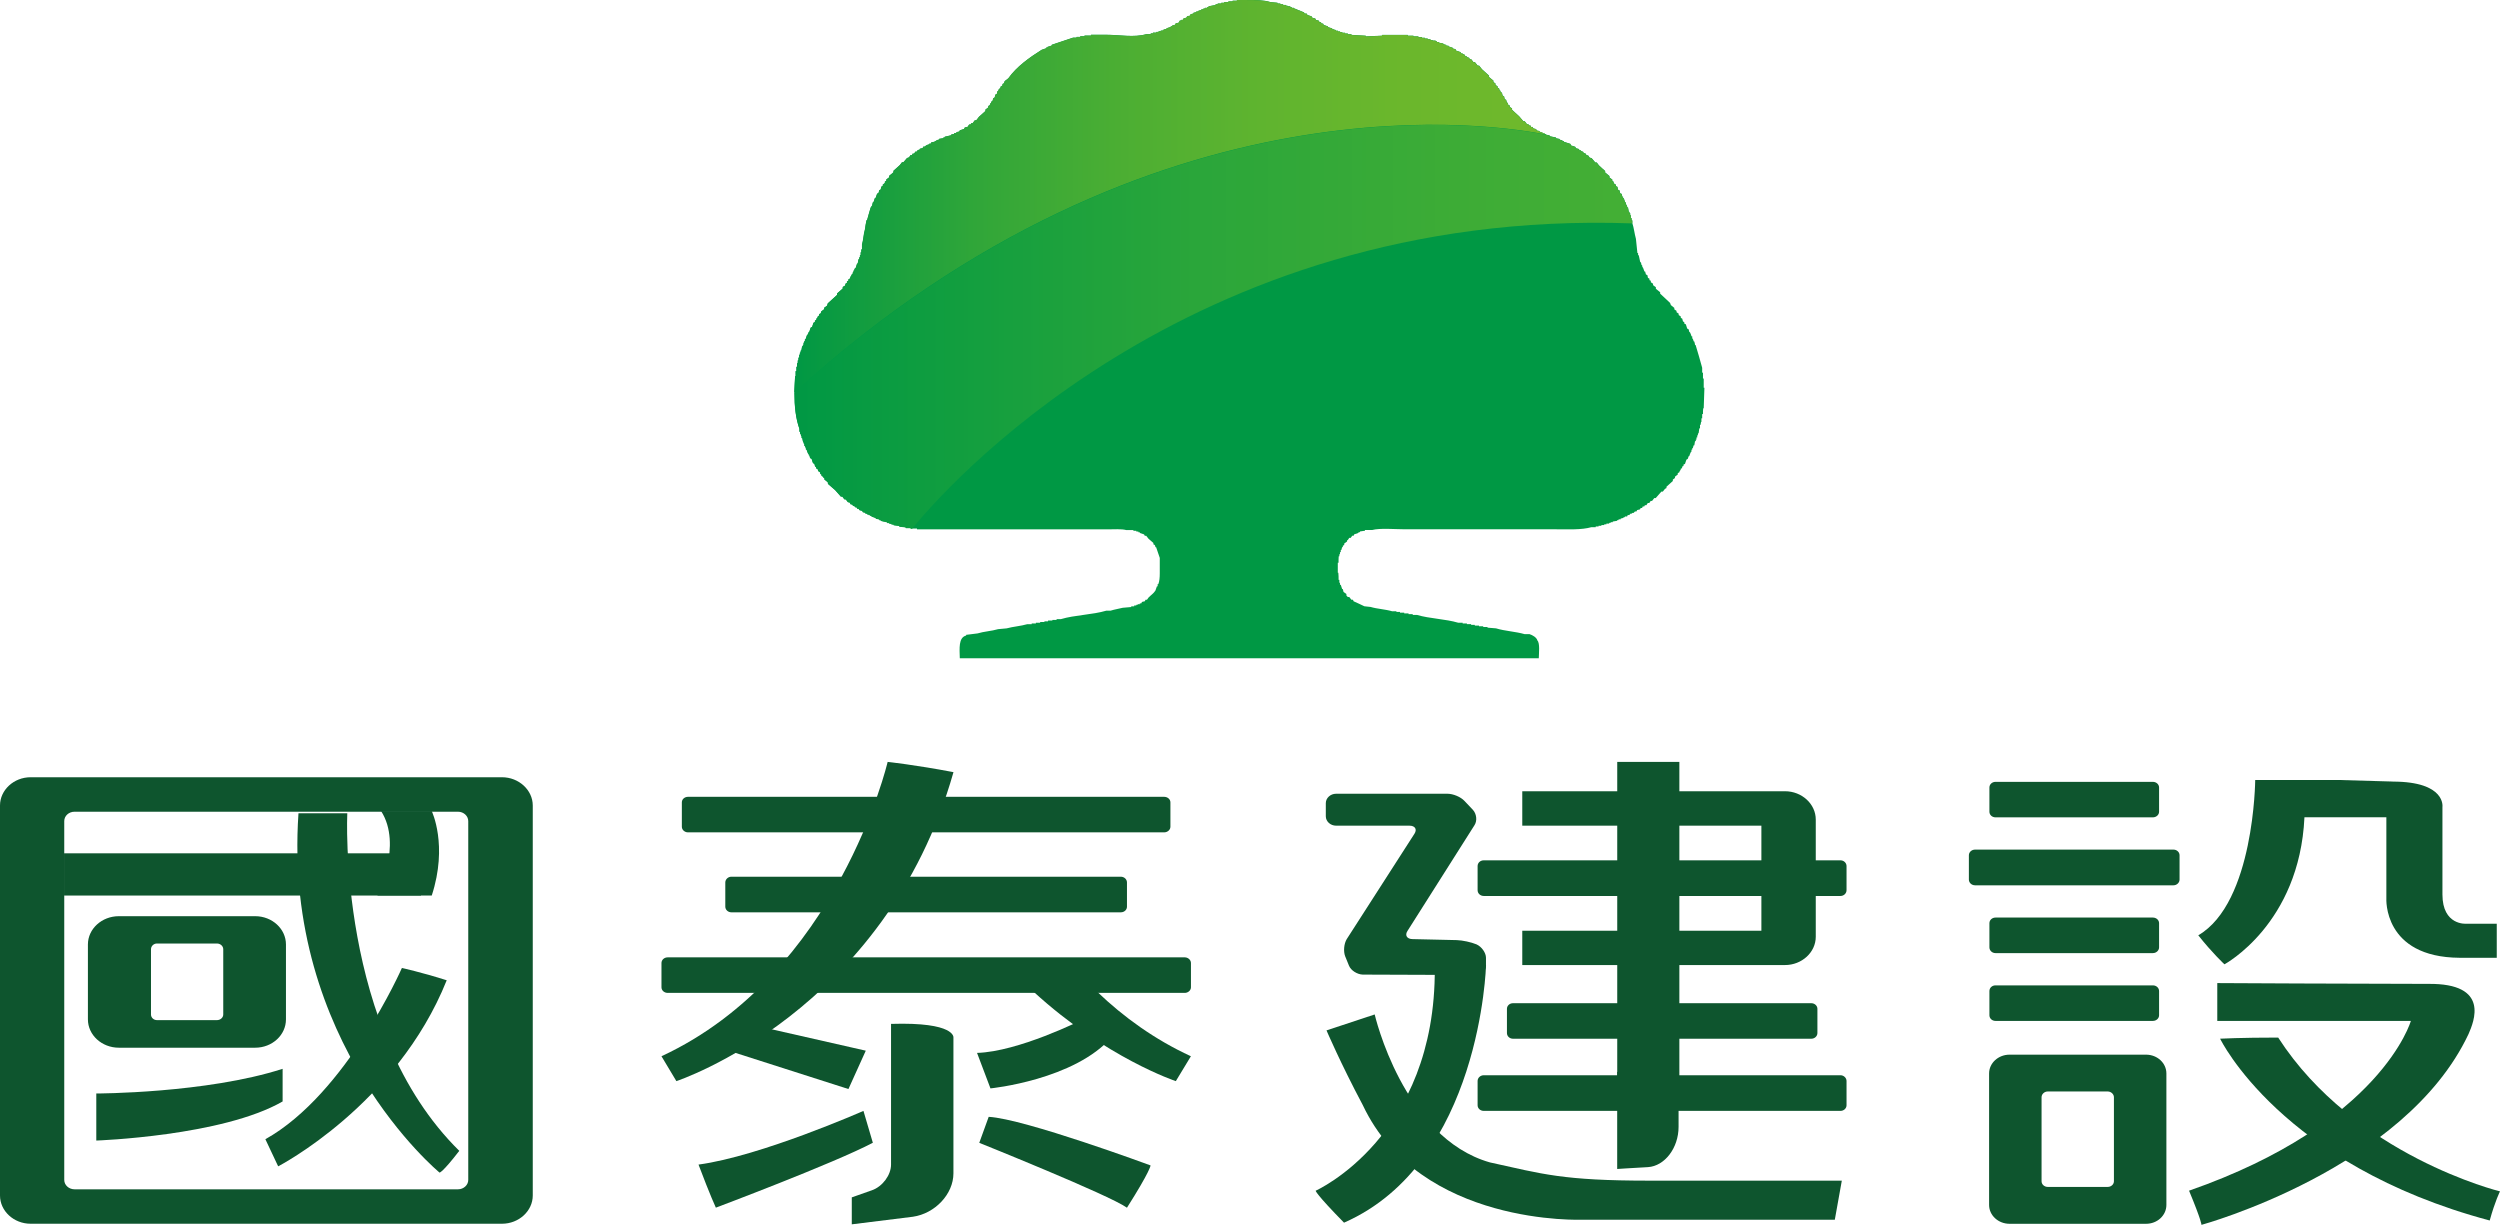 <?xml version="1.0" encoding="UTF-8"?>
<svg id="_圖層_1" data-name="圖層 1" xmlns="http://www.w3.org/2000/svg" width="471.22" height="230.87" xmlns:xlink="http://www.w3.org/1999/xlink" viewBox="0 0 471.22 230.87">
  <defs>
    <style>
      .cls-1 {
        fill: #009844;
      }

      .cls-1, .cls-2, .cls-3, .cls-4, .cls-5 {
        stroke-width: 0px;
      }

      .cls-1, .cls-2, .cls-3, .cls-5 {
        fill-rule: evenodd;
      }

      .cls-2, .cls-4 {
        fill: #0e552e;
      }

      .cls-3 {
        fill: url(#_未命名漸層_3);
      }

      .cls-5 {
        fill: url(#_未命名漸層_2);
      }
    </style>
    <linearGradient id="_未命名漸層_3" data-name="未命名漸層 3" x1="149.7" y1="195.32" x2="291.39" y2="195.32" gradientTransform="translate(0 232.31) scale(1 -1)" gradientUnits="userSpaceOnUse">
      <stop offset="0" stop-color="#009844"/>
      <stop offset=".06" stop-color="#0c9b41"/>
      <stop offset=".24" stop-color="#30a639"/>
      <stop offset=".43" stop-color="#4bae33"/>
      <stop offset=".62" stop-color="#5fb42f"/>
      <stop offset=".81" stop-color="#6bb72c"/>
      <stop offset="1" stop-color="#6fb92c"/>
    </linearGradient>
    <linearGradient id="_未命名漸層_2" data-name="未命名漸層 2" x1="149.75" y1="170.71" x2="307.66" y2="170.71" gradientTransform="translate(0 232.31) scale(1 -1)" gradientUnits="userSpaceOnUse">
      <stop offset="0" stop-color="#009844"/>
      <stop offset=".15" stop-color="#0e9d40"/>
      <stop offset=".49" stop-color="#2ba63a"/>
      <stop offset=".79" stop-color="#3dac36"/>
      <stop offset="1" stop-color="#44af35"/>
    </linearGradient>
  </defs>
  <g>
    <path class="cls-1" d="M290.05,124.08h-109.14c-.05-1.85-.27-3.92,1.2-4.29v-.13c.7-.09,1.42-.18,2.15-.27,1.16-.36,2.72-.45,3.87-.8.56-.06,1.08-.1,1.61-.15,1.19-.33,2.73-.44,3.9-.79h.82v-.13h.79v-.14h.81v-.14h.8v-.13h.68v-.14h.82v-.12h.79v-.15h.81c2.65-.79,5.93-.81,8.59-1.6h.8c.67-.22,1.61-.37,2.27-.54.54-.04,1.07-.09,1.6-.14v-.13h.56v-.16h.4v-.13h.26v-.12h.39v-.15h.28c.05-.1.08-.17.14-.27.17-.04.34-.1.52-.12.06-.1.09-.19.15-.29h.27c.07-.12.17-.25.27-.39.4-.43.99-.81,1.32-1.34.1-.27.19-.53.28-.8h.14v-.41h.13c.21-.54.27-1.29.27-2.01v-2.94c-.22-.7-.46-1.36-.69-2.02h-.12c-.03-.14-.06-.27-.12-.39-.09-.07-.16-.1-.27-.14v-.26c-.31-.27-.63-.54-.93-.81-.14-.19-.27-.36-.42-.54h-.27c-.05-.1-.08-.17-.14-.27-.26-.08-.52-.19-.8-.27v-.13h-.27v-.14h-.39v-.14h-.55v-.13h-1.33c-.91-.25-2.36-.14-3.51-.14h-35.95v-.15h-1.22v-.12h-.93v-.14c-.41-.03-.81-.1-1.21-.13v-.13c-.35-.04-.71-.1-1.07-.14v-.13h-.4v-.14h-.4v-.14h-.41v-.13c-.4-.09-.79-.18-1.19-.27v-.13h-.27v-.15c-.24-.04-.46-.08-.69-.13v-.13c-.26-.11-.54-.18-.8-.27v-.13h-.25v-.14h-.29v-.13h-.27v-.15h-.27l-.28-.25h-.26c-.05-.1-.09-.19-.14-.28-.16-.06-.35-.09-.53-.14-.06-.09-.1-.17-.15-.26h-.26c-.05-.1-.09-.19-.12-.27h-.29v-.15c-.1-.04-.26-.08-.39-.14-.06-.07-.08-.16-.14-.25h-.27c-.07-.14-.17-.26-.26-.41h-.26c-.15-.16-.28-.34-.4-.54h-.26c-.15-.16-.29-.35-.41-.53h-.28c-.36-.4-.72-.8-1.07-1.21-.45-.41-.9-.8-1.37-1.19v-.26c-.2-.2-.43-.38-.66-.55v-.29c-.08-.02-.17-.08-.25-.12v-.13c-.1-.05-.19-.1-.29-.15v-.25c-.09-.05-.16-.09-.25-.13v-.27c-.16-.09-.28-.18-.41-.28v-.28c-.09-.03-.18-.09-.28-.13-.03-.13-.09-.26-.13-.4h-.14c-.04-.17-.1-.37-.13-.53-.1-.05-.18-.1-.27-.14-.1-.27-.19-.55-.26-.81-.09-.04-.19-.09-.29-.14-.05-.16-.09-.36-.12-.53h-.1c-.03-.1-.03-.18-.03-.27h-.09c-.13-.27-.24-.55-.32-.8h-.12v-.42h-.14v-.25h-.14v-.43h-.12v-.26h-.09c-.1-.24-.14-.53-.18-.8h-.14v-.4h-.09c-.05-.14-.05-.26-.05-.39h-.14v-.41h-.13v-.54c-.69-1.99-.94-4.14-.94-6.85.05-1.02.1-2.05.14-3.07h.11v-.95h.15v-.81h.08c.05-.23.05-.46.05-.68h.1c.03-.17.03-.35.03-.53h.11c.02-.18.02-.36.02-.53h.14v-.54h.1c.03-.13.03-.27.03-.4h.1c.05-.13.05-.27.05-.4h.13c.05-.27.09-.56.14-.8h.13v-.26h.14v-.42h.1c.02-.09.02-.17.02-.26h.1c.04-.13.04-.27.04-.39h.11c.11-.28.2-.56.3-.84h.14v-.25h.13v-.28h.14c.08-.27.17-.52.27-.81.09-.02.16-.08.27-.13.09-.27.18-.53.26-.79.1-.05.18-.1.27-.13v-.28c.1-.04.18-.1.27-.13v-.28h.14c.05-.14.09-.26.14-.39.1-.05.18-.09.25-.16v-.26c.1-.03.19-.09.29-.13.03-.14.07-.27.12-.4.19-.11.37-.26.54-.4v-.27c.18-.12.37-.28.55-.4.04-.13.09-.27.11-.41.59-.53,1.18-1.06,1.77-1.61v-.28c.35-.3.7-.62,1.06-.92v-.29c.14-.08.29-.17.43-.25.03-.14.09-.28.12-.4.08-.05.18-.09.25-.13v-.28c.11-.04.2-.09.28-.13v-.27c.1-.05.19-.09.29-.13.04-.15.09-.27.11-.41h.1c.04-.08.04-.17.04-.26l.27-.27v-.27h.13v-.28h.15v-.26h.08c.03-.06.03-.16.03-.24h.16c.09-.28.18-.56.26-.82h.09c.1-.27.15-.54.17-.82h.15v-.38h.1c.04-.15.04-.28.04-.41h.13v-.53h.12v-.54h.14v-.95c.25-.82.29-2.01.55-2.83.07-.58.17-1.15.27-1.73h.12c.21-.8.45-1.61.67-2.42h.14v-.26h.13c.04-.22.1-.46.13-.69h.13c.1-.27.17-.53.27-.8h.1c.13-.27.21-.53.31-.82.09-.03.18-.06.26-.11.06-.19.09-.37.15-.55.09-.04.17-.08.27-.13.03-.19.08-.37.12-.53.09-.06.18-.12.27-.14v-.26c.13-.1.26-.2.39-.28v-.27c.09-.06.2-.09.28-.15v-.27c.19-.13.37-.26.53-.39v-.28c.28-.23.55-.45.81-.67v-.28c.39-.33.8-.71,1.2-1.08.15-.17.28-.35.41-.53h.26c.22-.27.46-.55.69-.8.1-.05.26-.09.38-.13.1-.14.18-.27.27-.41h.28c.03-.08.08-.17.13-.29h.26c.09-.12.19-.25.27-.38h.29c.04-.09.08-.17.11-.27.14-.03.28-.09.42-.13v-.13c.18-.05.35-.1.53-.14.06-.09.1-.18.14-.27h.28l.27-.26h.25v-.13h.28v-.15h.28c.03-.08.1-.16.14-.26.22-.04.45-.08.66-.13v-.13h.28v-.12c.18-.06.34-.12.52-.15v-.13c.27-.04.54-.09.82-.13v-.14h.25v-.13c.42-.09.81-.19,1.22-.28v-.14c.18-.04.34-.07.54-.11v-.15h.41v-.16h.26v-.11h.28c.03-.08.09-.18.14-.26.25-.09.52-.18.79-.26.05-.11.09-.19.14-.28.18-.06.37-.1.55-.13.08-.14.17-.29.26-.42h.27c.05-.07.08-.17.14-.25h.25c.14-.18.28-.36.41-.54h.27c.16-.22.35-.46.53-.68.42-.35.8-.72,1.21-1.08v-.27c.18-.12.37-.26.53-.4v-.27c.1-.05.19-.09.27-.14.05-.12.11-.27.14-.4h.13v-.26c.09-.05.18-.07.25-.13.07-.19.1-.36.16-.54.1-.04.17-.1.26-.14.04-.19.1-.34.13-.54.09-.03.18-.08.27-.13.05-.17.1-.35.13-.54h.11c.07-.13.12-.25.17-.4.1-.05.19-.09.28-.14v-.26c.14-.1.26-.17.39-.26v-.27c.11-.04.18-.1.27-.14.04-.15.09-.27.14-.4.21-.18.46-.36.68-.53,1.58-2.23,3.98-3.92,6.3-5.38.27-.1.53-.19.82-.28v-.13h.26v-.13c.28-.09.54-.18.81-.26v-.14c1.34-.46,2.67-.91,4.03-1.35h.65v-.13h.69v-.13h.8v-.13h1.22v-.15h2.69c2.72,0,5.42.57,7.77-.12h.81v-.14h.41v-.14h.64v-.14h.43v-.12h.41v-.13h.39v-.15h.28v-.12h.4v-.16c.28-.08.53-.17.81-.25v-.13h.27v-.14c.17-.04.35-.08.53-.14.04-.08.1-.18.13-.26.18-.04.34-.1.54-.12.1-.14.16-.29.25-.42h.28v-.13h.29c.04-.1.1-.18.12-.27.18-.03.36-.08.54-.14.03-.08.08-.16.13-.26.16-.04.37-.1.53-.11.05-.1.08-.2.14-.29.18-.05.35-.09.53-.12v-.14c.18-.04.37-.09.54-.13v-.13h.4v-.13c.19-.04.36-.09.54-.14v-.13h.4v-.15h.27v-.12h.42v-.14h.27v-.15c.45-.08.87-.18,1.33-.25v-.14h.4v-.14h.67v-.14h.55v-.13h.79v-.13h.8v-.13h.81v-.14h1.74c1.76,0,3.26,0,4.56.4.46.05.91.09,1.34.13v.14h.54v.14h.53v.14h.54v.12h.26v.11c.2.02.36.02.55.02v.15h.27v.14h.4v.12h.26v.15h.4v.13c.18.05.36.1.55.14v.13h.39v.13h.28c.04.1.1.2.14.28h.39c.07.08.1.17.14.26.28.1.54.17.8.27.05.09.1.18.14.26.18.06.35.11.54.14.03.09.09.18.13.27.17.05.35.1.53.13.05.1.09.18.15.29h.25c.03.06.1.16.13.26h.28c.05.08.09.18.13.26.26.1.53.19.8.28v.13c.28.09.54.18.8.25v.16h.4v.12h.28v.15h.39v.13h.41v.12h.41v.14h.53v.14h.52v.14h.68v.12c.89.06,1.79.1,2.7.15v.13c1-.04,2.06-.1,3.08-.13v-.15h4.83v.15h1.07v.13h.94v.13h.68v.13h.53v.14h.54v.13h.53v.15h.39v.11h.57v.14h.26v.13h.41v.14c.26.05.53.1.79.14v.12c.2.05.37.09.56.15v.14h.4v.13c.26.07.54.18.8.26v.13c.18.05.36.09.53.14.05.07.09.19.14.28.27.09.54.16.8.27.03.07.1.15.14.25h.28v.15h.27c.1.12.18.27.27.4h.27v.14c.14.04.26.09.39.13.05.1.1.19.16.28h.25c.13.18.27.35.41.54h.28c.15.22.33.44.52.66h.27c.18.23.35.46.54.68.46.41.91.81,1.33,1.21v.26c.29.23.55.46.83.68v.27c.12.1.27.18.39.27v.28c.12.06.28.17.4.25v.27c.09.06.19.09.28.13.05.14.08.28.11.41h.11c.06.08.06.18.06.26.06.05.16.09.26.14.03.18.1.36.12.54.1.06.18.09.28.13.03.19.1.36.12.53.1.05.2.1.27.14.06.18.1.36.14.53h.1c.1.14.11.27.17.42.08.05.18.08.27.12v.27c.14.09.28.18.43.27v.26c.42.42.88.8,1.33,1.22.25.32.53.62.8.94h.26c.15.18.28.35.41.53h.25c.06.08.1.18.15.26h.27c.02.1.08.19.13.29h.26c.06.07.09.16.14.26.17.03.35.09.53.14.04.08.08.18.13.26.18.03.36.08.53.11v.12c.19.08.38.12.55.14v.16h.41v.15h.26v.11c.22.06.46.09.68.14v.15c.41.09.79.17,1.2.25v.14c.22.04.46.09.68.13v.13c.17.04.35.09.53.15v.12h.27v.13c.4.13.8.28,1.23.4.03.1.08.19.11.29.28.07.54.18.8.26.06.09.1.18.15.27.17.04.35.09.53.14.04.09.08.17.14.26h.27v.13c.13.05.26.1.4.14.06.09.1.19.13.27h.26c.09.12.18.28.28.4h.26c.1.14.19.28.28.41.14.05.27.08.4.13.22.25.45.53.68.8h.27c.14.18.28.36.4.53.4.37.79.75,1.19,1.08v.28c.29.23.55.44.81.67v.28c.18.13.37.26.54.39v.27c.1.05.19.08.25.15v.27c.15.08.29.18.43.28v.26c.09.03.18.09.29.14.01.16.07.34.1.53.09.05.2.09.28.13.04.19.1.37.13.55.1.04.18.08.28.11.03.2.09.38.13.55h.14v.27h.13c.09.27.18.53.26.8h.15v.41h.09c.09.18.12.36.18.54h.12c.05.26.09.55.14.81h.09c.05.08.05.17.05.26h.13v.4h.13v.54h.14v.41h.13v.55c.29.86.41,2.02.67,2.93.09.9.19,1.8.28,2.69h.13v.4h.12c.1.46.19.9.29,1.34h.13c.03.19.08.36.11.54h.1c.05.14.05.28.05.4h.1c.12.28.22.55.3.81h.13c.03.18.09.36.14.53.07.06.17.1.28.14.03.18.07.35.11.52.1.07.17.1.28.15v.27c.1.04.17.09.26.13v.27c.13.09.26.19.42.28v.27c.17.14.35.26.53.39v.29c.26.22.53.44.81.66v.26c.62.6,1.25,1.17,1.87,1.75.05.13.1.27.15.41.22.19.44.36.65.53v.27c.15.1.29.18.42.29v.25c.12.09.26.17.4.27v.26c.14.09.28.19.4.28v.26c.1.05.18.1.27.14.05.18.1.36.14.53.09.05.19.09.25.15v.25c.12.05.19.12.29.14.08.27.17.53.26.81.1.04.18.1.27.14.05.17.09.34.13.52h.1c.15.28.23.53.31.8h.14v.42h.09c.09.17.11.35.18.53h.1c.09.21.12.45.16.68h.1c.44,1.41.84,2.85,1.24,4.3v.92h.15v1.1h.14v1.74h.13c-.06,1.3-.09,2.6-.13,3.88h-.1c-.04.38-.04.72-.04,1.08h-.15v.8h-.14v.68h-.07c-.06.18-.06.35-.06.53h-.14v.68h-.13c-.04.31-.08.62-.13.93h-.09c-.05.14-.05.27-.05.39h-.12v.4h-.15v.4h-.12v.29h-.15c-.04.24-.08.51-.13.79h-.13c-.07.18-.09.35-.15.54h-.12v.28h-.14v.4h-.09c-.14.27-.23.53-.32.8h-.09c-.09.18-.13.36-.19.53-.09.05-.16.09-.26.15-.1.26-.18.53-.27.8-.09.04-.19.09-.28.13v.26c-.08.05-.17.1-.26.13v.27c-.09.04-.16.1-.27.13v.27h-.09c-.1.13-.13.27-.18.41-.09.04-.17.09-.28.13v.27c-.18.14-.34.25-.53.41v.25c-.15.11-.27.18-.4.29v.27c-.39.35-.8.71-1.2,1.08v.25c-.09.07-.2.1-.27.14-.15.17-.28.35-.42.53h-.27c-.35.41-.73.81-1.07,1.22h-.27c-.14.18-.27.34-.42.54h-.26c-.09.12-.16.25-.26.39h-.28c-.09.13-.19.26-.27.41h-.27c-.06.07-.09.16-.13.24h-.28c-.03.1-.1.2-.13.29h-.26c-.04.09-.1.18-.13.26-.18.04-.36.08-.54.13-.05.09-.09.19-.13.26h-.28l-.26.28h-.28v.12h-.27l-.27.28h-.28c-.03.08-.1.18-.12.27h-.42v.13h-.26v.14c-.17.04-.37.07-.54.13v.13h-.39v.15h-.26v.13c-.29.04-.56.09-.84.14v.12h-.39v.13h-.28v.14h-.52v.14h-.41v.13h-.54v.14h-.53v.13h-.54v.13h-.8c-1.84.54-4.47.4-6.85.4h-28.33c-1.75,0-4.74-.26-6.17.14h-1.34v.13c-.31.04-.63.1-.94.14v.14h-.28v.13c-.26.09-.51.19-.8.27-.05.1-.09.17-.12.27h-.27c-.1.14-.18.26-.28.4h-.27c-.08.14-.18.27-.28.41h-.08c-.06.07-.06.17-.06.27-.16.12-.35.27-.53.39v.28c-.09.04-.16.08-.26.12v.27h-.13c-.06.18-.1.35-.15.54h-.11v.4h-.15v.38h-.1c-.03.16-.03.3-.03.42h-.11c-.03.4-.03.81-.03,1.21h-.14v1.88h.1c.05.45.05.9.05,1.34h.14v.54h.12v.4h.15c.08.27.16.54.26.8h.13c.04.19.1.36.13.54.19.11.36.28.54.39v.28l.26.28h.28c.14.16.27.35.4.52h.29c.03.1.09.18.13.29.67.29,1.34.62,2.02.94.39.04.81.08,1.19.13,1.22.37,2.8.44,4.04.81h.82v.13h.67v.14h.8v.14h.81v.13h.79v.15h.8c2.41.71,5.38.76,7.77,1.47h.84v.14h.8v.13h.8v.13h.69v.14h.79v.13h.8v.14h.8v.12c.55.05,1.09.1,1.61.13,1.65.51,3.74.61,5.38,1.09h.93c.56.18,1.34.61,1.49,1.2.5.51.28,2.41.26,3.36h.02Z"/>
    <path class="cls-3" d="M291.39,25.39v-.1h-.26v-.15h-.41v-.16c-.18-.02-.36-.06-.55-.11v-.15c-.17-.03-.35-.08-.53-.11-.05-.09-.09-.18-.13-.26-.18-.05-.36-.11-.53-.14-.06-.1-.09-.2-.14-.26h-.26c-.05-.1-.11-.19-.13-.29h-.27c-.05-.08-.09-.18-.15-.26h-.25c-.14-.18-.27-.35-.41-.53h-.26c-.28-.32-.55-.62-.8-.94-.45-.42-.9-.8-1.33-1.22v-.26c-.15-.09-.29-.18-.43-.27v-.27c-.1-.04-.19-.07-.27-.12-.06-.15-.08-.28-.13-.42h-.14c-.05-.17-.09-.35-.14-.53-.07-.04-.17-.09-.27-.14-.02-.17-.09-.35-.12-.53-.1-.04-.19-.08-.28-.13-.02-.18-.09-.36-.12-.54-.1-.05-.2-.09-.26-.14v-.26h-.17c-.03-.13-.06-.27-.11-.41-.09-.05-.19-.07-.28-.13v-.27c-.12-.08-.28-.19-.4-.25v-.28c-.12-.09-.27-.17-.39-.27v-.27c-.28-.22-.54-.45-.83-.68v-.26c-.42-.4-.88-.8-1.33-1.21-.19-.21-.36-.44-.54-.68h-.27c-.19-.22-.37-.44-.52-.66h-.28c-.14-.19-.28-.36-.41-.54h-.25c-.07-.09-.11-.18-.16-.28-.13-.04-.25-.09-.39-.13v-.14h-.27c-.09-.13-.17-.28-.27-.4h-.27v-.15h-.28c-.04-.1-.1-.18-.14-.25-.26-.11-.54-.19-.8-.27-.05-.1-.09-.21-.14-.28-.17-.05-.35-.09-.53-.14v-.13c-.26-.08-.54-.19-.8-.26v-.13h-.4v-.14c-.19-.06-.36-.1-.56-.15v-.12c-.26-.04-.53-.09-.79-.14v-.14h-.41v-.13h-.26v-.14h-.57v-.11h-.39v-.15h-.53v-.13h-.54v-.14h-.53v-.13h-.68v-.13h-.94v-.13h-1.07v-.15h-4.83v.15c-1.03.04-2.08.09-3.08.13v-.13c-.91-.05-1.81-.09-2.7-.15v-.12h-.68v-.14h-.52v-.14h-.53v-.14h-.41v-.12h-.41v-.13h-.39v-.15h-.28v-.12h-.4v-.16c-.26-.08-.52-.17-.8-.25v-.13c-.27-.09-.54-.18-.8-.28-.05-.08-.09-.18-.13-.26h-.28c-.03-.1-.1-.2-.13-.26h-.25c-.06-.1-.1-.19-.15-.29-.18-.03-.36-.08-.53-.13-.05-.1-.1-.18-.13-.27-.19-.03-.36-.08-.54-.14-.05-.08-.1-.16-.14-.26-.27-.1-.53-.17-.8-.27-.03-.09-.07-.18-.14-.26h-.39c-.04-.07-.1-.18-.14-.28h-.28v-.13h-.39v-.13c-.19-.04-.37-.09-.55-.14v-.13h-.4v-.15h-.26v-.12h-.4v-.14h-.27v-.15h-.55v-.13h-.26v-.12h-.54v-.14h-.53v-.14h-.54v-.14c-.43-.05-.89-.09-1.34-.13-1.3-.39-2.8-.4-4.56-.4h-1.74v.14h-.81v.13h-.8v.13h-.79v.13h-.55v.14h-.67v.14h-.4v.14c-.46.07-.88.17-1.33.25v.15h-.27v.14h-.42v.12h-.27v.15h-.4v.13c-.18.05-.36.1-.54.14v.13h-.4v.13c-.17.05-.36.1-.54.13v.14c-.18.04-.35.08-.53.12-.07.09-.1.19-.14.29-.16,0-.37.08-.53.11-.06.09-.1.18-.13.26-.18.06-.36.11-.54.14-.03.09-.09.18-.12.27h-.29v.13h-.28c-.09.14-.15.29-.25.42-.2.02-.36.08-.54.12-.04.08-.1.18-.13.26-.18.05-.36.1-.53.14v.14h-.27v.13c-.28.09-.54.18-.81.25v.16h-.4v.12h-.28v.15h-.39v.13h-.41v.12h-.43v.14h-.64v.14h-.41v.14h-.81c-2.35.69-5.04.12-7.77.12h-2.69v.15h-1.22v.13h-.8v.13h-.69v.13h-.65c-1.36.44-2.69.89-4.03,1.35v.14c-.28.08-.54.17-.81.26v.13h-.26v.13c-.29.09-.55.18-.82.28-2.31,1.46-4.72,3.16-6.3,5.38-.22.16-.47.35-.68.53-.05.13-.1.25-.14.4-.09.04-.16.09-.27.14v.27c-.13.1-.25.17-.39.26v.26c-.09.05-.18.09-.28.14-.05.14-.1.27-.14.4h-.13c-.04.19-.08.37-.13.54-.09.05-.18.1-.27.13-.04.2-.1.35-.13.54-.09.04-.16.1-.26.14-.06.18-.1.35-.16.54-.07.06-.16.09-.25.13v.26h-.13c-.03.13-.1.28-.14.4-.09.05-.17.09-.27.14v.27c-.16.13-.35.27-.53.4v.27c-.41.36-.79.73-1.21,1.08-.18.22-.37.45-.53.68h-.27c-.14.18-.28.37-.41.54h-.25c-.06.08-.09.18-.14.25h-.27c-.09.13-.18.29-.26.42-.18.04-.37.07-.55.13-.06.09-.1.17-.14.28-.27.08-.53.18-.79.26-.05.08-.1.18-.14.26h-.28v.11h-.26v.16h-.41v.15c-.2.04-.36.07-.54.11v.14c-.4.09-.8.19-1.22.28v.13h-.25v.14c-.28.04-.55.09-.82.13v.13c-.18.04-.35.09-.52.15v.12h-.28v.13c-.21.05-.44.09-.66.13-.04.1-.1.18-.14.26h-.28v.15h-.28v.13h-.25l-.27.26h-.28c-.03.09-.08.18-.14.27-.18.04-.35.09-.53.14v.13c-.14.05-.28.1-.42.13-.04.1-.08.18-.11.27h-.29c-.08.13-.18.27-.27.38h-.26c-.06.12-.1.2-.14.29h-.27c-.09.14-.16.28-.27.41-.12.05-.28.08-.38.13-.24.25-.48.53-.69.8h-.26c-.14.18-.26.36-.41.53-.39.37-.81.75-1.2,1.08v.28c-.26.23-.53.44-.81.67v.28c-.17.13-.35.26-.53.39v.27c-.09.05-.19.08-.28.15v.27c-.14.08-.27.18-.39.28v.26c-.09.03-.18.09-.27.14-.04.16-.1.34-.12.53-.1.05-.18.09-.27.13-.07.19-.1.37-.15.55-.09.04-.18.08-.26.11-.1.29-.18.55-.28.82h-.14c-.1.27-.17.53-.27.8h-.09c-.09.23-.14.46-.18.69h-.09c-.04.09-.04.18-.04.26h-.1c-.26.81-.5,1.63-.71,2.42h-.09c-.14.58-.24,1.15-.31,1.73-.26.81-.3,2-.55,2.83v.95h-.14v.54h-.12v.53h-.13v.41h-.14v.38h-.15c-.02.28-.08.55-.14.82h-.12c-.09.27-.18.54-.26.82h-.16v.24h-.1v.26h-.15v.28h-.1c-.04.1-.04.18-.04.27l-.27.27v.26h-.14c-.03.14-.07.27-.11.41-.1.04-.19.08-.29.13v.27c-.08.05-.16.09-.28.13v.28c-.07.04-.17.09-.25.13-.04.12-.1.27-.12.4-.13.09-.29.18-.43.25v.29c-.35.31-.7.62-1.06.92v.28c-.59.54-1.18,1.08-1.77,1.61-.02.14-.07.28-.11.41-.18.13-.37.28-.55.4v.27c-.17.14-.35.29-.54.4-.05.14-.09.27-.12.4-.1.04-.2.1-.29.13v.26c-.08.07-.16.11-.25.16-.05.14-.09.26-.14.39h-.14v.28c-.09.03-.17.09-.27.13v.28c-.1.03-.17.08-.27.13-.08.26-.17.53-.26.79-.1.05-.18.1-.27.13-.1.3-.19.55-.27.81h-.1c-.03.1-.03.18-.03.28h-.09c-.04.08-.04.18-.04.25h-.14c-.1.27-.19.56-.27.84h-.14v.39h-.14v.26h-.12v.42h-.09c-.05.09-.05.18-.05.26h-.13c-.05.25-.09.53-.14.8h-.09c-.05.13-.05.27-.05.4h-.14v.4h-.13v.54h-.14v.53h-.13v.53h-.13v.68h-.12v.81h-.15v.95h-.09c-.08,1.02-.12,2.05-.17,3.07C217.67,12.15,284.05,23.85,291.34,25.36l.05.03Z"/>
    <path class="cls-5" d="M150.69,81.4h.1c.03.12.03.27.03.41h.1c.05.13.05.25.05.39h.13v.4h.14c.03.27.08.56.13.8h.14v.26h.1c.02.15.02.29.02.43h.1c.04.08.04.17.04.25h.11c.03.15.03.28.03.42h.13c.08.25.18.54.28.8h.13v.27h.14c.04.17.08.37.12.53.1.05.2.1.29.14.07.27.15.54.26.81.09.04.17.08.27.14.03.15.09.36.13.53h.1c.08.14.13.27.17.4.1.04.19.1.28.13v.28c.14.1.25.19.41.28v.27c.09.04.16.07.25.13v.25c.1.05.19.1.29.15v.13c.08.04.17.1.25.12v.29c.23.17.46.35.66.55v.26c.46.39.91.79,1.37,1.19.35.41.7.81,1.07,1.21h.28c.11.18.26.36.41.53h.26c.12.2.25.38.4.54h.26c.09.15.19.28.26.41h.27c.06.09.08.18.14.25.13.06.29.1.39.14v.15h.29c.04.07.08.16.12.27h.26c.05.09.09.17.15.26.18.06.37.09.53.14.05.09.09.18.14.28h.26l.28.25h.27v.15h.27v.13h.29v.14h.25v.13c.26.09.54.16.8.27v.13c.23.05.45.09.69.13v.15h.27v.13c.39.09.79.18,1.19.27v.13h.41v.14h.4v.14h.4v.13c.36.04.72.1,1.07.14v.13c.4.03.8.1,1.21.13v.14h.93v.12h.25c4.77-5.91,51.17-60.56,135.75-57.57v-.55h-.13v-.41h-.14v-.54h-.1c-.04-.12-.04-.28-.04-.4h-.13v-.26h-.14c-.05-.27-.09-.55-.14-.81h-.1c-.09-.18-.12-.36-.16-.54h-.13v-.41h-.1c-.13-.27-.23-.53-.31-.8h-.13v-.27h-.1c-.09-.18-.14-.35-.17-.55-.1-.03-.17-.06-.28-.11-.04-.19-.1-.37-.13-.55-.08-.04-.19-.08-.28-.13-.03-.19-.09-.37-.1-.53-.1-.06-.2-.12-.29-.14v-.26c-.13-.1-.28-.2-.43-.28v-.27c-.06-.06-.15-.09-.25-.15v-.27c-.17-.13-.36-.26-.54-.39v-.28c-.26-.23-.52-.45-.81-.67v-.28c-.4-.33-.79-.71-1.19-1.08-.13-.17-.26-.35-.4-.53h-.27c-.23-.27-.46-.55-.68-.8-.13-.05-.27-.09-.4-.13-.09-.14-.18-.27-.28-.41h-.26c-.1-.13-.19-.29-.28-.4h-.26c-.04-.07-.08-.18-.13-.27-.14-.03-.27-.09-.4-.14v-.13h-.27c-.06-.09-.1-.17-.14-.26-.18-.05-.36-.1-.53-.14-.05-.09-.1-.18-.15-.27-.27-.09-.52-.2-.8-.26-.03-.1-.08-.19-.11-.29-.43-.12-.83-.26-1.23-.4v-.13h-.27v-.12c-.18-.06-.36-.12-.53-.15v-.13c-.22-.04-.45-.09-.68-.13v-.14c-.41-.09-.79-.16-1.2-.25v-.15c-.22-.05-.46-.08-.68-.14h0c-7.29-1.53-73.67-13.22-141.64,48.61,0,2.71.25,4.86.94,6.85v.54h0Z"/>
  </g>
  <g>
    <g>
      <path class="cls-4" d="M94.61,146.5H5.78c-3.19,0-5.78,2.42-5.78,5.33v73.5c0,2.93,2.59,5.33,5.78,5.33h88.83c3.19,0,5.81-2.4,5.81-5.33v-73.5c0-2.91-2.62-5.33-5.81-5.33ZM88.26,222.41c0,.96-.88,1.76-1.92,1.76H14.04c-1.06,0-1.93-.8-1.93-1.76v-67.64c0-.99.87-1.77,1.93-1.77h72.3c1.04,0,1.92.79,1.92,1.77v67.64h0Z"/>
      <path class="cls-4" d="M48.1,172.69h-25.7c-3.22,0-5.83,2.4-5.83,5.33v14.12c0,2.95,2.62,5.34,5.83,5.34h25.7c3.21,0,5.8-2.39,5.8-5.34v-14.12c0-2.93-2.59-5.33-5.8-5.33ZM42.08,191.22c0,.59-.55,1.06-1.18,1.06h-11.32c-.61,0-1.12-.47-1.12-1.06v-12.3c0-.59.51-1.08,1.12-1.08h11.32c.63,0,1.18.48,1.18,1.08v12.3Z"/>
      <rect class="cls-4" x="12.07" y="160.84" width="67.28" height="7.96"/>
      <path class="cls-2" d="M65.46,153.29s-1.96,40.93,21.11,63.63c-3.22,4.17-3.72,4.1-3.72,4.1,0,0-29.57-24.35-26.59-67.73h9.2Z"/>
      <path class="cls-2" d="M75.75,182.46s-10.4,23.7-25.73,32.27l2.41,5.11s22.33-11.51,31.77-35.07c-4.73-1.5-8.45-2.32-8.45-2.32h0Z"/>
      <path class="cls-2" d="M81.38,152.89s3.1,6.4,0,15.91h-10.24s4.78-9.54.7-15.91h9.54Z"/>
      <path class="cls-2" d="M53.27,201.46v6.15c-11.34,6.55-35.12,7.37-35.12,7.37v-8.87s20.74-.02,35.12-4.65Z"/>
    </g>
    <g>
      <path class="cls-4" d="M220.61,151.24c0-.59-.53-1.05-1.19-1.05h-89.73c-.66,0-1.17.46-1.17,1.05v4.59c0,.57.51,1.06,1.17,1.06h89.73c.66,0,1.19-.49,1.19-1.06v-4.59Z"/>
      <path class="cls-4" d="M224.48,181.52c0-.59-.55-1.07-1.16-1.07h-97.47c-.66,0-1.17.48-1.17,1.07v4.58c0,.57.51,1.05,1.17,1.05h97.47c.61,0,1.16-.48,1.16-1.05v-4.58h0Z"/>
      <path class="cls-4" d="M212.42,166.33c0-.59-.51-1.08-1.16-1.08h-73.41c-.61,0-1.14.49-1.14,1.08v4.57c0,.59.53,1.06,1.14,1.06h73.41c.65,0,1.16-.47,1.16-1.06v-4.57Z"/>
      <path class="cls-2" d="M167.31,143.61s-9.35,40.01-42.63,55.48l2.81,4.69s39.37-12.97,52.23-58.24c-7.29-1.39-12.41-1.93-12.41-1.93h0Z"/>
      <path class="cls-4" d="M167.95,192.99v26.52c0,1.98-1.62,4.15-3.6,4.84l-3.8,1.34v5.08l11.52-1.43c4.16-.6,7.64-4.26,7.64-8.18v-25.6s.44-2.95-11.76-2.57h0Z"/>
      <path class="cls-2" d="M206.82,186.94h-11.99c13.61,12.47,26.8,16.84,26.8,16.84l2.84-4.69c-6.87-3.17-12.72-7.42-17.66-12.15h0Z"/>
      <polygon class="cls-2" points="163.19 198.04 140.73 192.94 135.57 197.48 159.92 205.27 163.19 198.04"/>
      <path class="cls-2" d="M164.52,215.4c-7.38,3.88-29.59,12.23-29.59,12.23,0,0-1.05-2.24-3.27-8.12,11.74-1.58,31.09-10.12,31.09-10.12l1.77,6.01h0Z"/>
      <path class="cls-2" d="M203.81,192.29s-11.84,5.94-19.65,6.17l2.53,6.69s15.88-1.57,22.95-9.77c-1.56-.9-5.82-3.08-5.82-3.08h-.01Z"/>
      <path class="cls-2" d="M186.36,210.5l-1.78,4.91s24.51,9.84,27.84,12.23c4.41-6.95,4.45-7.97,4.45-7.97,0,0-23.79-8.8-30.51-9.16h0Z"/>
    </g>
    <g>
      <path class="cls-4" d="M286.93,175.43h45.07v-19.8h-45.07v-6.49h49.52c3.18,0,5.8,2.4,5.8,5.34v22.09c0,2.93-2.62,5.33-5.8,5.33h-49.52v-6.48h0Z"/>
      <path class="cls-4" d="M348.05,163.24c0-.59-.51-1.08-1.14-1.08h-67.23c-.67,0-1.17.48-1.17,1.08v4.55c0,.6.5,1.09,1.17,1.09h67.23c.63,0,1.14-.49,1.14-1.09v-4.55Z"/>
      <path class="cls-4" d="M342.56,190.14c0-.57-.52-1.05-1.16-1.05h-56.21c-.65,0-1.15.48-1.15,1.05v4.58c0,.59.5,1.07,1.15,1.07h56.21c.64,0,1.16-.48,1.16-1.07v-4.58Z"/>
      <path class="cls-4" d="M348.05,203.75c0-.57-.51-1.08-1.14-1.08h-67.23c-.67,0-1.17.51-1.17,1.08v4.58c0,.58.5,1.06,1.17,1.06h67.23c.63,0,1.14-.48,1.14-1.06v-4.58Z"/>
      <rect class="cls-4" x="304.83" y="143.61" width="11.71" height="64.61"/>
      <path class="cls-4" d="M316.39,205.14v7.26c0,3.99-2.62,7.39-5.77,7.59-3.2.17-5.8.35-5.8.35v-18.32l11.56,3.12h.01Z"/>
      <path class="cls-4" d="M278.16,183.79c1.05.02,1.93-.78,1.93-1.76v-1.5c0-.95-.82-2.09-1.77-2.52l-.05-.02c-.95-.4-2.62-.76-3.68-.79l-8.32-.19c-1.08,0-1.52-.72-.97-1.55l12.63-19.93c.54-.84.39-2.13-.31-2.89l-1.59-1.68c-.7-.75-2.12-1.35-3.21-1.35h-20.98c-1.07,0-1.94.81-1.94,1.77v2.48c0,.97.87,1.77,1.94,1.77h13.82c1.08,0,1.48.69.95,1.52l-12.77,19.87c-.52.86-.65,2.3-.29,3.23l.72,1.77c.37.91,1.54,1.64,2.59,1.68l21.29.08h.01Z"/>
      <path class="cls-4" d="M280.1,181.91s-.96,37.21-26.77,48.55c-5.35-5.46-5.35-6.02-5.35-6.02,0,0,22.66-10.1,22.46-41.98,3.95-2.75,9.67-.55,9.67-.55h-.01Z"/>
      <path class="cls-4" d="M259.11,191.2s5.33,23.24,21.72,27.9c9.97,2.19,13.69,3.44,30.06,3.44h36.27l-1.32,7.36h-47.46s-30.69,1.34-41.51-21.6c-4.14-7.78-6.84-14.08-6.84-14.08l9.09-3.01h-.01Z"/>
    </g>
    <g>
      <path class="cls-4" d="M404.5,198.79h-25.72c-2.13,0-3.86,1.59-3.86,3.55v24.77c0,1.97,1.73,3.56,3.86,3.56h25.72c2.14,0,3.84-1.59,3.84-3.56v-24.77c0-1.96-1.7-3.55-3.84-3.55ZM398.45,222.65c0,.6-.54,1.07-1.17,1.07h-11.3c-.64,0-1.17-.47-1.17-1.07v-15.84c0-.57.52-1.08,1.17-1.08h11.3c.63,0,1.17.51,1.17,1.08v15.84Z"/>
      <path class="cls-4" d="M406.96,148.43c0-.58-.52-1.06-1.17-1.06h-29.66c-.65,0-1.15.48-1.15,1.06v4.57c0,.59.5,1.06,1.15,1.06h29.66c.65,0,1.17-.48,1.17-1.06v-4.57Z"/>
      <path class="cls-4" d="M406.96,186.81c0-.61-.52-1.08-1.17-1.08h-29.66c-.65,0-1.15.47-1.15,1.08v4.56c0,.58.5,1.06,1.15,1.06h29.66c.65,0,1.17-.48,1.17-1.06v-4.56Z"/>
      <path class="cls-4" d="M406.96,174.01c0-.59-.52-1.06-1.17-1.06h-29.66c-.65,0-1.15.48-1.15,1.06v4.56c0,.58.5,1.08,1.15,1.08h29.66c.65,0,1.17-.5,1.17-1.08v-4.56Z"/>
      <path class="cls-4" d="M410.82,161.2c0-.59-.53-1.06-1.15-1.06h-37.39c-.65,0-1.17.48-1.17,1.06v4.59c0,.59.51,1.08,1.17,1.08h37.39c.62,0,1.15-.49,1.15-1.08v-4.59Z"/>
      <path class="cls-2" d="M417.93,185.32v7.11h36.49s-5.53,19.35-41.81,32c2.39,5.75,2.34,6.44,2.34,6.44,0,0,38.32-10.45,50.34-35.97,1-2.32,4.14-9.59-7.62-9.45-11.74,0-39.72-.15-39.72-.15l-.02.02Z"/>
      <path class="cls-2" d="M418.47,195.79s11.44,23.76,50.81,34.26c1.03-3.72,1.94-5.49,1.94-5.49,0,0-27.43-6.7-41.81-28.99-7.05,0-10.94.21-10.94.21h0Z"/>
      <path class="cls-2" d="M450.98,147.32c10.13,0,9.39,4.8,9.39,4.8v16.48c0,5.87,4.46,5.51,4.46,5.51h5.78v6.42h-7c-14.49-.1-13.81-11.21-13.81-11.21v-15.27h-15.44c-.94,20.16-15.08,27.71-15.08,27.71,0,0-2.35-2.19-4.93-5.47,10.56-6.13,10.73-29.27,10.73-29.27h15.77l10.13.29h0Z"/>
    </g>
  </g>
</svg>